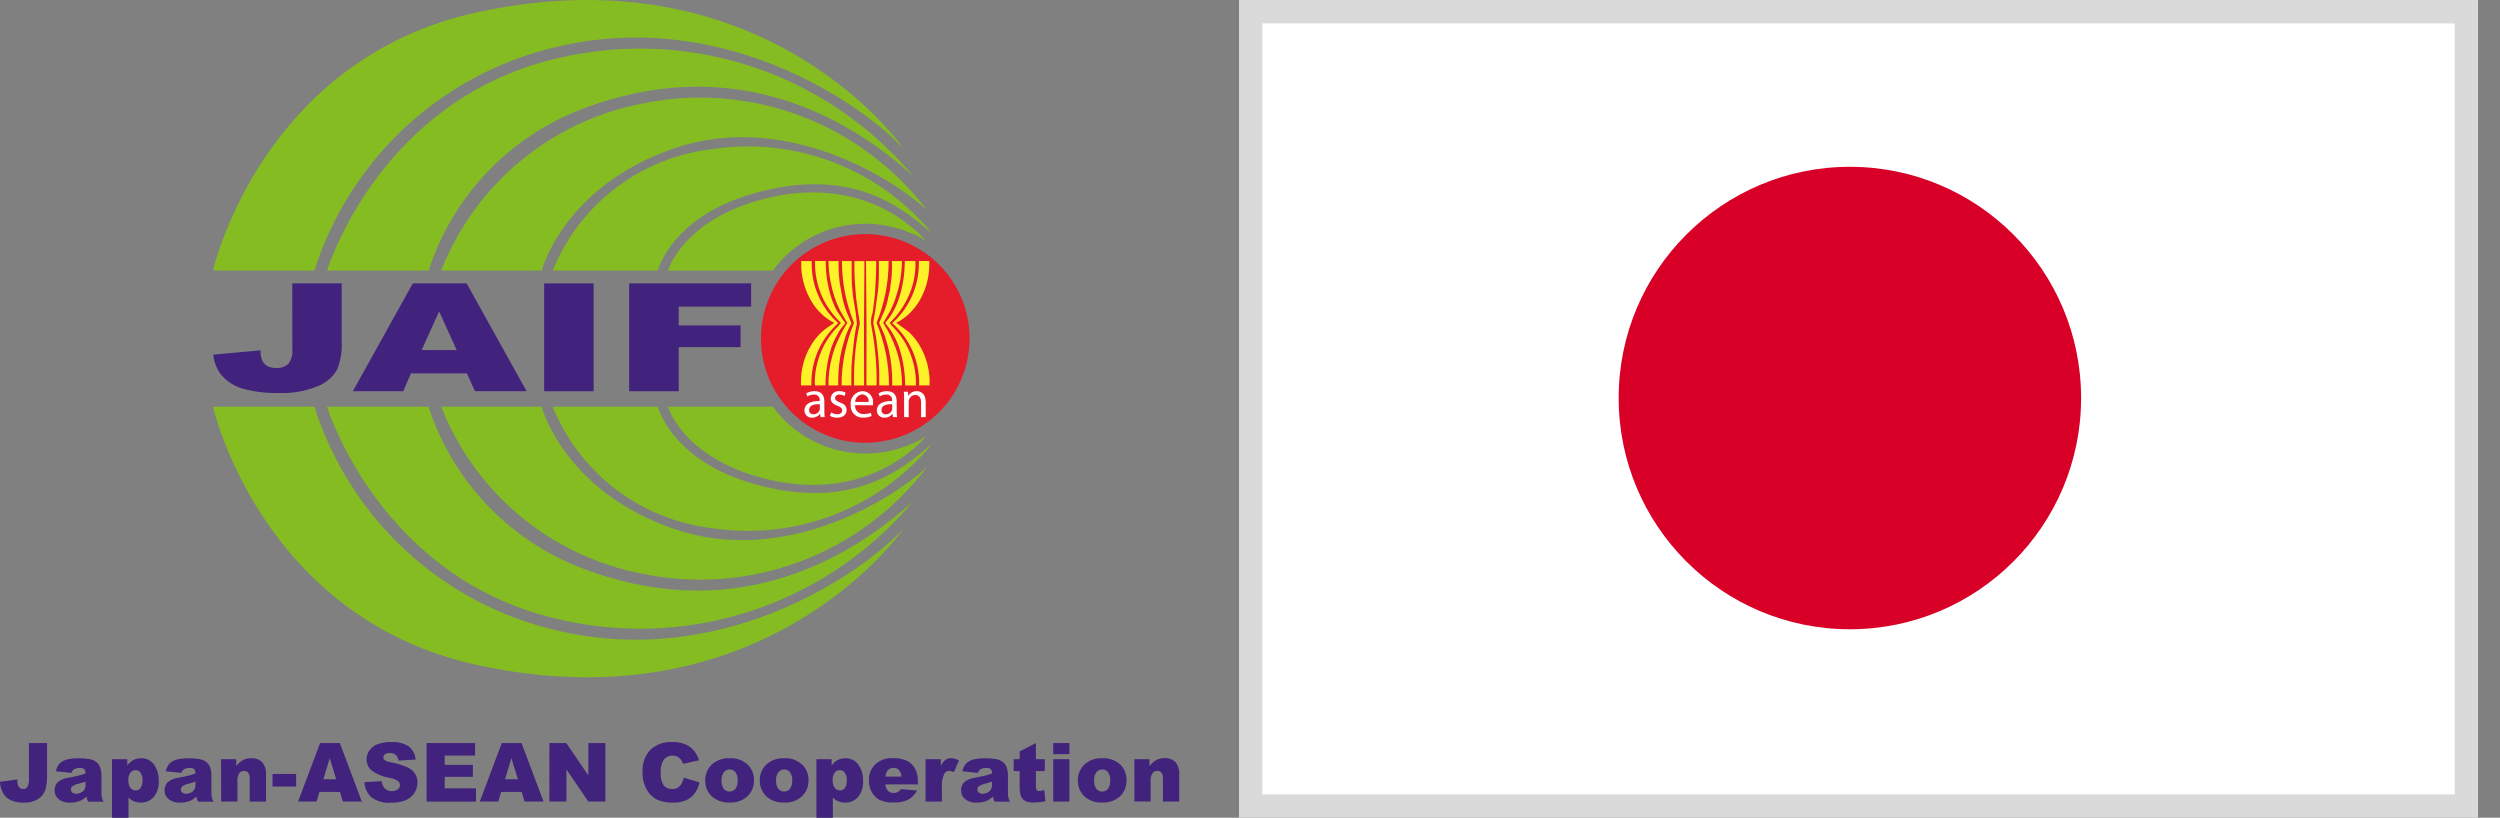 <svg width="107" height="35" viewBox="0 0 107 35" fill="none" xmlns="http://www.w3.org/2000/svg">
<rect x="0" y="0" width="107" height="35" fill="#808080" stroke="none"/>
<g clip-path="url(#clip0_148_786)">
<path d="M53.53 34.5V0.5H105.561V34.5H53.53Z" fill="white" stroke="#DADADA"/>
<path d="M79.175 26.932C84.641 26.932 89.071 22.501 89.071 17.036C89.071 11.57 84.641 7.139 79.175 7.139C73.71 7.139 69.279 11.57 69.279 17.036C69.279 22.501 73.71 26.932 79.175 26.932Z" fill="#D80027"/>
<path d="M1.238 31.803H2.014V33.163C2.022 33.383 1.996 33.603 1.939 33.815C1.882 33.972 1.774 34.106 1.633 34.195C1.457 34.305 1.252 34.36 1.044 34.351C0.843 34.361 0.642 34.326 0.455 34.248C0.321 34.183 0.209 34.079 0.134 33.949C0.051 33.799 0.005 33.632 0 33.46L0.739 33.359C0.736 33.442 0.746 33.525 0.768 33.605C0.785 33.657 0.817 33.702 0.86 33.736C0.898 33.759 0.943 33.77 0.988 33.768C1.025 33.77 1.062 33.763 1.096 33.746C1.129 33.729 1.157 33.703 1.177 33.671C1.225 33.57 1.246 33.458 1.238 33.346V31.803Z" fill="#41227C"/>
<path d="M3.058 33.08L2.394 33.011C2.411 32.913 2.448 32.82 2.501 32.737C2.556 32.665 2.626 32.607 2.707 32.566C2.789 32.524 2.878 32.497 2.969 32.484C3.089 32.464 3.21 32.454 3.331 32.454C3.499 32.451 3.667 32.463 3.833 32.49C3.95 32.508 4.061 32.559 4.151 32.637C4.216 32.695 4.264 32.77 4.29 32.854C4.322 32.94 4.34 33.031 4.341 33.123V33.924C4.34 33.992 4.346 34.059 4.358 34.125C4.373 34.19 4.397 34.252 4.429 34.31H3.774C3.754 34.276 3.738 34.241 3.725 34.203C3.714 34.166 3.706 34.128 3.701 34.09C3.622 34.169 3.53 34.233 3.427 34.277C3.291 34.33 3.146 34.356 2.999 34.353C2.822 34.365 2.646 34.312 2.506 34.202C2.452 34.157 2.409 34.1 2.38 34.036C2.35 33.972 2.335 33.902 2.336 33.832C2.331 33.706 2.375 33.584 2.459 33.49C2.584 33.38 2.74 33.311 2.905 33.292C3.168 33.241 3.334 33.205 3.412 33.184C3.49 33.164 3.572 33.134 3.659 33.1C3.666 33.036 3.647 32.971 3.607 32.92C3.554 32.88 3.487 32.862 3.421 32.869C3.331 32.864 3.242 32.883 3.162 32.926C3.111 32.967 3.074 33.023 3.055 33.086M3.659 33.453C3.563 33.487 3.465 33.517 3.361 33.544C3.264 33.562 3.172 33.6 3.092 33.658C3.074 33.674 3.06 33.694 3.05 33.716C3.04 33.738 3.035 33.761 3.035 33.786C3.035 33.811 3.039 33.836 3.049 33.859C3.059 33.882 3.074 33.903 3.092 33.92C3.14 33.959 3.201 33.977 3.263 33.973C3.338 33.973 3.412 33.953 3.478 33.916C3.539 33.886 3.588 33.838 3.621 33.778C3.651 33.712 3.666 33.64 3.662 33.567L3.659 33.453Z" fill="#41227C"/>
<path d="M4.795 34.998V32.493H5.449V32.762C5.516 32.67 5.6 32.593 5.697 32.534C5.801 32.48 5.916 32.453 6.034 32.454C6.143 32.45 6.252 32.472 6.351 32.521C6.449 32.57 6.534 32.642 6.597 32.732C6.734 32.935 6.803 33.176 6.795 33.421C6.812 33.67 6.735 33.917 6.579 34.112C6.51 34.189 6.425 34.251 6.331 34.292C6.236 34.333 6.133 34.353 6.03 34.351C5.93 34.352 5.83 34.334 5.737 34.297C5.647 34.259 5.567 34.204 5.5 34.134V35L4.795 34.998ZM5.496 33.406C5.486 33.52 5.517 33.633 5.585 33.725C5.613 33.759 5.647 33.786 5.687 33.804C5.726 33.822 5.769 33.831 5.813 33.83C5.852 33.831 5.89 33.822 5.925 33.804C5.96 33.787 5.991 33.762 6.014 33.73C6.08 33.629 6.109 33.509 6.098 33.389C6.107 33.275 6.077 33.161 6.012 33.066C5.987 33.034 5.956 33.008 5.92 32.989C5.883 32.971 5.843 32.962 5.803 32.962C5.76 32.961 5.718 32.971 5.68 32.989C5.641 33.007 5.608 33.034 5.581 33.067C5.514 33.166 5.483 33.285 5.494 33.405" fill="#41227C"/>
<path d="M7.762 33.08L7.095 33.011C7.116 32.913 7.154 32.82 7.209 32.737C7.262 32.664 7.332 32.606 7.413 32.566C7.495 32.525 7.584 32.497 7.675 32.484C7.796 32.464 7.918 32.454 8.04 32.454C8.208 32.451 8.375 32.463 8.541 32.49C8.658 32.508 8.767 32.559 8.856 32.637C8.922 32.695 8.97 32.77 8.997 32.854C9.03 32.94 9.047 33.031 9.048 33.123V33.924C9.047 33.992 9.053 34.059 9.065 34.125C9.082 34.189 9.105 34.251 9.135 34.31H8.482C8.462 34.276 8.445 34.24 8.431 34.203C8.421 34.166 8.413 34.128 8.408 34.09C8.329 34.169 8.237 34.233 8.135 34.277C7.999 34.33 7.854 34.356 7.708 34.353C7.53 34.366 7.355 34.312 7.215 34.202C7.16 34.157 7.117 34.1 7.087 34.036C7.058 33.972 7.043 33.902 7.044 33.832C7.04 33.707 7.084 33.585 7.166 33.49C7.292 33.381 7.448 33.311 7.613 33.292C7.874 33.241 8.044 33.205 8.121 33.184C8.198 33.164 8.282 33.134 8.367 33.1C8.373 33.035 8.354 32.971 8.314 32.92C8.261 32.88 8.194 32.862 8.128 32.869C8.039 32.864 7.95 32.884 7.871 32.926C7.819 32.967 7.781 33.023 7.763 33.086M8.367 33.453C8.272 33.487 8.17 33.517 8.068 33.544C7.971 33.562 7.879 33.6 7.799 33.658C7.781 33.674 7.767 33.694 7.757 33.716C7.747 33.738 7.742 33.761 7.742 33.786C7.741 33.811 7.746 33.836 7.756 33.859C7.765 33.883 7.78 33.904 7.799 33.92C7.847 33.958 7.906 33.976 7.966 33.973C8.042 33.973 8.117 33.953 8.183 33.916C8.244 33.886 8.293 33.838 8.325 33.778C8.356 33.712 8.37 33.64 8.368 33.567L8.367 33.453Z" fill="#41227C"/>
<path d="M9.462 32.493H10.112V32.788C10.19 32.682 10.29 32.594 10.405 32.53C10.517 32.475 10.641 32.448 10.767 32.452C10.85 32.447 10.934 32.46 11.012 32.489C11.09 32.518 11.162 32.564 11.222 32.622C11.342 32.772 11.4 32.962 11.385 33.153V34.308H10.687V33.309C10.694 33.223 10.671 33.137 10.62 33.067C10.598 33.043 10.571 33.024 10.541 33.012C10.51 33 10.477 32.994 10.445 32.996C10.405 32.995 10.366 33.003 10.331 33.02C10.295 33.037 10.264 33.062 10.24 33.093C10.178 33.195 10.15 33.315 10.162 33.434V34.306H9.465L9.462 32.493Z" fill="#41227C"/>
<path d="M12.675 33.125H11.665V33.663H12.675V33.125Z" fill="#41227C"/>
<path d="M14.55 33.894H13.671L13.549 34.307H12.758L13.7 31.803H14.545L15.486 34.307H14.674L14.55 33.894ZM14.389 33.352L14.112 32.452L13.839 33.352H14.389Z" fill="#41227C"/>
<path d="M15.597 33.479L16.336 33.432C16.343 33.531 16.376 33.625 16.433 33.706C16.473 33.757 16.525 33.798 16.584 33.824C16.644 33.851 16.709 33.863 16.774 33.859C16.866 33.865 16.956 33.837 17.029 33.781C17.057 33.76 17.079 33.732 17.095 33.701C17.111 33.67 17.119 33.636 17.119 33.601C17.118 33.567 17.11 33.534 17.095 33.504C17.08 33.474 17.059 33.448 17.033 33.427C16.912 33.351 16.776 33.302 16.635 33.283C16.372 33.239 16.123 33.135 15.907 32.978C15.837 32.919 15.781 32.845 15.743 32.761C15.705 32.678 15.687 32.587 15.688 32.495C15.689 32.364 15.729 32.237 15.802 32.129C15.885 32.008 16.002 31.914 16.139 31.86C16.335 31.785 16.545 31.751 16.755 31.761C17.012 31.745 17.267 31.807 17.487 31.94C17.575 32.008 17.647 32.094 17.699 32.192C17.751 32.29 17.781 32.398 17.787 32.509L17.057 32.552C17.047 32.458 17.004 32.371 16.935 32.306C16.861 32.251 16.77 32.224 16.678 32.228C16.606 32.223 16.534 32.243 16.475 32.285C16.454 32.302 16.437 32.323 16.425 32.347C16.413 32.372 16.407 32.398 16.407 32.425C16.407 32.446 16.413 32.467 16.422 32.486C16.432 32.505 16.447 32.521 16.464 32.533C16.542 32.583 16.63 32.614 16.723 32.626C16.973 32.67 17.217 32.745 17.45 32.847C17.581 32.907 17.691 33.004 17.769 33.124C17.835 33.236 17.87 33.364 17.869 33.495C17.869 33.652 17.824 33.807 17.737 33.938C17.645 34.076 17.515 34.184 17.363 34.249C17.172 34.325 16.967 34.36 16.761 34.354C16.445 34.388 16.128 34.3 15.875 34.107C15.709 33.94 15.61 33.717 15.596 33.482" fill="#41227C"/>
<path d="M18.258 31.803H20.334V32.338H19.033V32.736H20.239V33.248H19.033V33.741H20.372V34.309H18.258V31.803Z" fill="#41227C"/>
<path d="M22.327 33.894H21.449L21.326 34.307H20.535L21.477 31.803H22.322L23.263 34.307H22.451L22.327 33.894ZM22.166 33.352L21.888 32.452L21.615 33.352H22.166Z" fill="#41227C"/>
<path d="M23.515 31.803H24.237L25.182 33.189V31.803H25.911V34.307H25.182L24.242 32.932V34.307H23.514L23.515 31.803Z" fill="#41227C"/>
<path d="M29.261 33.283L29.94 33.489C29.902 33.661 29.828 33.823 29.724 33.965C29.63 34.091 29.504 34.191 29.359 34.253C29.183 34.324 28.994 34.358 28.804 34.352C28.576 34.36 28.348 34.319 28.137 34.233C27.95 34.14 27.795 33.995 27.691 33.815C27.556 33.583 27.491 33.318 27.502 33.05C27.49 32.877 27.514 32.703 27.57 32.539C27.627 32.375 27.716 32.224 27.832 32.095C27.957 31.979 28.105 31.889 28.265 31.832C28.427 31.774 28.597 31.75 28.768 31.761C29.03 31.747 29.29 31.814 29.512 31.952C29.707 32.099 29.849 32.306 29.915 32.541L29.233 32.692C29.217 32.633 29.191 32.576 29.157 32.525C29.116 32.468 29.061 32.421 28.999 32.389C28.934 32.356 28.862 32.34 28.789 32.34C28.709 32.337 28.63 32.355 28.559 32.392C28.488 32.429 28.427 32.484 28.384 32.552C28.302 32.703 28.266 32.875 28.279 33.047C28.259 33.245 28.304 33.444 28.406 33.615C28.449 33.667 28.504 33.708 28.566 33.734C28.627 33.761 28.695 33.773 28.762 33.77C28.823 33.774 28.885 33.765 28.943 33.744C29.001 33.722 29.053 33.689 29.097 33.646C29.183 33.541 29.239 33.416 29.262 33.283" fill="#41227C"/>
<path d="M30.184 33.405C30.181 33.278 30.204 33.152 30.252 33.034C30.3 32.917 30.373 32.811 30.465 32.723C30.567 32.63 30.686 32.559 30.816 32.513C30.946 32.467 31.083 32.446 31.221 32.453C31.373 32.443 31.526 32.465 31.668 32.52C31.811 32.575 31.939 32.66 32.045 32.77C32.195 32.943 32.275 33.166 32.269 33.395C32.274 33.523 32.251 33.65 32.203 33.768C32.155 33.886 32.083 33.993 31.991 34.081C31.781 34.268 31.505 34.364 31.224 34.349C30.969 34.361 30.718 34.282 30.515 34.127C30.408 34.04 30.323 33.93 30.265 33.805C30.208 33.679 30.18 33.543 30.184 33.405ZM30.881 33.405C30.872 33.533 30.906 33.66 30.98 33.764C31.009 33.8 31.047 33.83 31.09 33.849C31.133 33.869 31.179 33.879 31.226 33.878C31.274 33.879 31.321 33.869 31.364 33.849C31.407 33.83 31.445 33.8 31.476 33.764C31.548 33.656 31.582 33.527 31.572 33.397C31.581 33.272 31.547 33.148 31.474 33.045C31.445 33.009 31.408 32.98 31.366 32.961C31.324 32.941 31.278 32.931 31.232 32.932C31.184 32.931 31.136 32.941 31.093 32.961C31.049 32.981 31.011 33.011 30.98 33.049C30.907 33.152 30.872 33.278 30.882 33.405" fill="#41227C"/>
<path d="M32.519 33.405C32.515 33.278 32.538 33.152 32.586 33.035C32.634 32.917 32.706 32.811 32.798 32.723C32.9 32.63 33.02 32.559 33.15 32.513C33.28 32.466 33.418 32.446 33.556 32.453C33.708 32.442 33.861 32.465 34.003 32.519C34.145 32.574 34.274 32.66 34.379 32.77C34.53 32.942 34.61 33.166 34.603 33.395C34.608 33.523 34.585 33.649 34.537 33.768C34.49 33.886 34.417 33.993 34.326 34.081C34.222 34.174 34.1 34.246 33.968 34.292C33.837 34.337 33.697 34.357 33.558 34.349C33.303 34.36 33.053 34.282 32.85 34.127C32.744 34.04 32.658 33.929 32.601 33.804C32.544 33.679 32.516 33.543 32.52 33.405M33.217 33.405C33.207 33.532 33.241 33.659 33.313 33.764C33.343 33.8 33.381 33.829 33.424 33.849C33.467 33.869 33.514 33.878 33.561 33.878C33.608 33.879 33.655 33.869 33.698 33.849C33.741 33.83 33.779 33.801 33.809 33.764C33.882 33.656 33.916 33.527 33.906 33.397C33.915 33.272 33.88 33.147 33.807 33.045C33.779 33.01 33.742 32.981 33.701 32.961C33.659 32.941 33.614 32.931 33.568 32.932C33.52 32.931 33.471 32.941 33.428 32.961C33.384 32.981 33.345 33.011 33.314 33.049C33.242 33.153 33.207 33.278 33.216 33.405" fill="#41227C"/>
<path d="M34.943 34.998V32.493H35.594V32.762C35.661 32.671 35.745 32.593 35.842 32.534C35.945 32.48 36.061 32.453 36.178 32.454C36.288 32.449 36.397 32.472 36.495 32.521C36.594 32.569 36.679 32.642 36.742 32.732C36.879 32.935 36.948 33.176 36.94 33.421C36.957 33.67 36.88 33.917 36.724 34.112C36.656 34.189 36.571 34.251 36.477 34.292C36.382 34.333 36.279 34.353 36.176 34.351C36.075 34.352 35.975 34.334 35.882 34.297C35.793 34.259 35.712 34.203 35.646 34.133V35L34.943 34.998ZM35.64 33.406C35.631 33.52 35.662 33.633 35.729 33.725C35.756 33.759 35.791 33.785 35.83 33.803C35.87 33.822 35.913 33.831 35.956 33.83C35.995 33.831 36.035 33.822 36.07 33.805C36.105 33.787 36.136 33.762 36.16 33.73C36.225 33.629 36.254 33.509 36.242 33.389C36.251 33.275 36.22 33.161 36.156 33.066C36.132 33.034 36.1 33.008 36.064 32.989C36.028 32.971 35.987 32.962 35.947 32.962C35.904 32.962 35.862 32.971 35.824 32.989C35.785 33.007 35.751 33.034 35.725 33.067C35.657 33.166 35.626 33.285 35.636 33.405" fill="#41227C"/>
<path d="M39.288 33.573H37.894C37.898 33.663 37.929 33.75 37.983 33.822C38.016 33.861 38.056 33.891 38.102 33.912C38.148 33.932 38.198 33.942 38.248 33.941C38.317 33.941 38.384 33.923 38.443 33.889C38.489 33.857 38.531 33.819 38.565 33.775L39.252 33.835C39.165 33.999 39.033 34.136 38.872 34.228C38.672 34.318 38.454 34.359 38.235 34.347C38.04 34.356 37.846 34.321 37.666 34.246C37.524 34.173 37.405 34.061 37.325 33.923C37.232 33.765 37.184 33.584 37.189 33.401C37.184 33.274 37.206 33.147 37.253 33.028C37.3 32.91 37.371 32.802 37.463 32.713C37.564 32.622 37.683 32.551 37.813 32.506C37.942 32.461 38.079 32.441 38.215 32.45C38.427 32.44 38.638 32.48 38.831 32.567C38.976 32.644 39.095 32.763 39.172 32.908C39.257 33.09 39.296 33.29 39.286 33.49L39.288 33.573ZM38.581 33.239C38.579 33.133 38.54 33.031 38.471 32.95C38.441 32.922 38.405 32.899 38.366 32.884C38.327 32.869 38.286 32.862 38.244 32.863C38.192 32.862 38.141 32.873 38.095 32.896C38.049 32.919 38.009 32.953 37.978 32.994C37.93 33.067 37.903 33.152 37.899 33.239H38.581Z" fill="#41227C"/>
<path d="M39.614 32.493H40.266V32.79C40.308 32.687 40.374 32.596 40.46 32.525C40.532 32.474 40.618 32.449 40.706 32.451C40.825 32.456 40.941 32.489 41.044 32.548L40.828 33.043C40.767 33.014 40.7 32.996 40.632 32.992C40.59 32.991 40.548 33.001 40.511 33.021C40.474 33.041 40.442 33.07 40.42 33.106C40.332 33.291 40.295 33.496 40.313 33.7V34.309H39.614V32.493Z" fill="#41227C"/>
<path d="M41.857 33.08L41.19 33.011C41.209 32.913 41.246 32.82 41.3 32.737C41.354 32.665 41.424 32.607 41.505 32.566C41.587 32.525 41.675 32.497 41.766 32.484C41.886 32.464 42.008 32.454 42.13 32.454C42.298 32.451 42.466 32.463 42.632 32.49C42.749 32.508 42.859 32.559 42.949 32.637C43.014 32.695 43.062 32.77 43.088 32.854C43.12 32.94 43.138 33.031 43.14 33.123V33.924C43.139 33.992 43.144 34.059 43.156 34.125C43.173 34.189 43.196 34.251 43.226 34.31H42.574C42.553 34.277 42.536 34.241 42.523 34.203C42.513 34.166 42.505 34.128 42.5 34.09C42.421 34.169 42.329 34.232 42.227 34.277C42.091 34.33 41.945 34.356 41.799 34.353C41.621 34.365 41.446 34.312 41.306 34.202C41.252 34.157 41.208 34.1 41.178 34.036C41.149 33.972 41.134 33.902 41.135 33.832C41.13 33.707 41.173 33.585 41.256 33.49C41.381 33.381 41.537 33.311 41.703 33.292C41.964 33.241 42.135 33.205 42.211 33.184C42.287 33.164 42.37 33.134 42.458 33.1C42.465 33.035 42.446 32.971 42.405 32.92C42.352 32.88 42.286 32.862 42.219 32.869C42.13 32.864 42.04 32.884 41.961 32.926C41.909 32.966 41.871 33.023 41.854 33.086M42.458 33.453C42.363 33.487 42.261 33.517 42.158 33.544C42.061 33.562 41.97 33.601 41.89 33.658C41.872 33.674 41.857 33.694 41.847 33.715C41.838 33.738 41.833 33.761 41.833 33.786C41.832 33.811 41.836 33.836 41.846 33.859C41.856 33.883 41.871 33.904 41.89 33.92C41.938 33.959 41.999 33.977 42.06 33.973C42.136 33.972 42.21 33.953 42.276 33.916C42.336 33.886 42.385 33.837 42.417 33.778C42.448 33.712 42.463 33.64 42.46 33.567L42.458 33.453Z" fill="#41227C"/>
<path d="M44.337 31.803V32.495H44.718V33.003H44.337V33.645C44.332 33.697 44.34 33.75 44.358 33.799C44.371 33.818 44.389 33.834 44.41 33.844C44.431 33.854 44.455 33.858 44.478 33.855C44.552 33.852 44.624 33.837 44.694 33.812L44.745 34.292C44.587 34.327 44.425 34.346 44.262 34.349C44.132 34.356 44.001 34.334 43.881 34.282C43.798 34.237 43.734 34.165 43.697 34.078C43.651 33.937 43.632 33.788 43.641 33.639V33.001H43.385V32.495H43.641V32.16L44.337 31.803Z" fill="#41227C"/>
<path d="M45.078 31.803H45.771V32.276H45.078V31.803ZM45.078 32.493H45.771V34.307H45.078V32.493Z" fill="#41227C"/>
<path d="M46.131 33.405C46.127 33.278 46.15 33.152 46.199 33.034C46.247 32.917 46.32 32.811 46.412 32.723C46.514 32.63 46.633 32.559 46.763 32.512C46.892 32.466 47.03 32.446 47.167 32.453C47.319 32.443 47.472 32.465 47.615 32.52C47.758 32.574 47.887 32.66 47.993 32.77C48.142 32.943 48.221 33.166 48.214 33.395C48.219 33.522 48.197 33.649 48.15 33.767C48.103 33.886 48.031 33.992 47.94 34.081C47.728 34.269 47.451 34.365 47.169 34.349C46.915 34.361 46.665 34.282 46.463 34.127C46.356 34.04 46.27 33.93 46.213 33.805C46.155 33.68 46.127 33.543 46.131 33.405M46.828 33.405C46.819 33.532 46.853 33.659 46.925 33.764C46.955 33.8 46.993 33.83 47.036 33.849C47.079 33.869 47.126 33.879 47.173 33.878C47.221 33.879 47.268 33.869 47.31 33.849C47.353 33.83 47.391 33.801 47.421 33.764C47.493 33.656 47.527 33.527 47.517 33.397C47.526 33.272 47.491 33.148 47.419 33.045C47.39 33.009 47.353 32.98 47.311 32.96C47.27 32.941 47.224 32.931 47.177 32.932C47.13 32.931 47.082 32.941 47.038 32.961C46.995 32.981 46.957 33.011 46.927 33.049C46.853 33.152 46.818 33.278 46.828 33.405" fill="#41227C"/>
<path d="M48.551 32.493H49.198V32.788C49.278 32.682 49.378 32.593 49.493 32.528C49.605 32.472 49.73 32.445 49.855 32.449C49.938 32.444 50.022 32.457 50.1 32.486C50.179 32.516 50.25 32.561 50.31 32.62C50.428 32.77 50.486 32.96 50.47 33.151V34.305H49.773V33.306C49.781 33.221 49.758 33.135 49.709 33.064C49.687 33.04 49.659 33.021 49.629 33.009C49.598 32.997 49.565 32.992 49.532 32.994C49.493 32.993 49.454 33.001 49.418 33.018C49.382 33.034 49.351 33.059 49.327 33.09C49.265 33.193 49.237 33.312 49.248 33.431V34.303H48.553L48.551 32.493Z" fill="#41227C"/>
<path d="M9.117 11.578H13.457C14.121 9.489 15.257 7.581 16.778 6.003C18.299 4.424 20.163 3.218 22.226 2.477C29.967 -0.272 36.635 4.196 38.675 6.36C38.675 6.36 32.82 -2.144 20.471 0.515C11.162 2.518 9.117 11.578 9.117 11.578Z" fill="#85BC22"/>
<path d="M14 11.578H18.343C18.875 9.94 19.782 8.449 20.992 7.224C22.202 5.999 23.681 5.074 25.312 4.522C31.788 2.236 36.586 5.272 39.083 7.535C37.296 5.402 34.959 3.799 32.326 2.899C29.693 1.999 26.864 1.837 24.146 2.43C16.266 4.09 14 11.576 14 11.576" fill="#85BC22"/>
<path d="M18.886 11.578H23.184C23.184 11.578 24.115 7.991 28.82 6.36C33.556 4.717 38.19 7.622 39.672 8.99C38.277 7.156 36.391 5.755 34.233 4.949C32.074 4.143 29.732 3.965 27.476 4.435C25.558 4.804 23.764 5.653 22.262 6.902C20.76 8.151 19.598 9.759 18.885 11.578" fill="#85BC22"/>
<path d="M23.655 11.579H28.154C28.154 11.579 28.737 9.282 32.247 8.281C36.52 7.06 38.678 8.951 39.919 10.02C38.794 8.642 37.329 7.581 35.669 6.944C34.008 6.306 32.21 6.114 30.452 6.386C28.958 6.564 27.539 7.14 26.344 8.053C25.148 8.967 24.22 10.184 23.655 11.579Z" fill="#85BC22"/>
<path d="M9.117 17.409H13.457C14.12 19.498 15.257 21.406 16.777 22.985C18.298 24.563 20.163 25.77 22.226 26.511C29.967 29.259 36.635 24.793 38.675 22.629C38.675 22.629 32.82 31.131 20.471 28.473C11.162 26.468 9.117 17.409 9.117 17.409Z" fill="#85BC22"/>
<path d="M14 17.409H18.343C18.875 19.047 19.782 20.538 20.992 21.763C22.202 22.988 23.681 23.914 25.312 24.466C31.788 26.752 36.586 23.713 39.083 21.453C37.296 23.586 34.959 25.189 32.326 26.089C29.693 26.989 26.864 27.151 24.146 26.558C16.266 24.899 14 17.411 14 17.411" fill="#85BC22"/>
<path d="M18.886 17.409H23.184C23.184 17.409 24.115 20.996 28.82 22.629C33.556 24.27 38.19 21.365 39.672 19.998C38.277 21.832 36.391 23.233 34.233 24.038C32.074 24.845 29.731 25.023 27.476 24.553C25.558 24.183 23.764 23.334 22.262 22.085C20.76 20.836 19.598 19.228 18.885 17.409" fill="#85BC22"/>
<path d="M23.655 17.409H28.154C28.154 17.409 28.737 19.706 32.247 20.706C36.52 21.927 38.678 20.036 39.919 18.967C38.795 20.346 37.33 21.406 35.669 22.044C34.008 22.682 32.21 22.874 30.452 22.602C28.958 22.423 27.54 21.847 26.344 20.933C25.149 20.02 24.221 18.802 23.657 17.408" fill="#85BC22"/>
<path d="M37.032 9.573C37.697 9.574 38.355 9.709 38.965 9.971C39.198 10.046 39.416 10.162 39.609 10.312L39.646 10.335C39.368 9.997 37.036 7.369 32.635 8.529C29.214 9.431 28.588 11.581 28.588 11.581H33.079C33.534 10.96 34.129 10.455 34.815 10.106C35.502 9.758 36.26 9.576 37.03 9.576" fill="#85BC22"/>
<path d="M37.032 19.413C37.697 19.413 38.354 19.279 38.965 19.018C39.198 18.943 39.416 18.827 39.609 18.677L39.646 18.655C39.368 18.993 37.036 21.619 32.635 20.461C29.214 19.557 28.588 17.408 28.588 17.408H33.079C33.534 18.029 34.129 18.534 34.816 18.882C35.502 19.23 36.261 19.412 37.03 19.412" fill="#85BC22"/>
<path d="M12.511 12.128H14.625V14.635C14.646 15.046 14.576 15.456 14.419 15.836C14.227 16.156 13.933 16.402 13.584 16.535C13.075 16.742 12.528 16.839 11.979 16.819C11.438 16.838 10.897 16.774 10.376 16.63C10.038 16.53 9.734 16.339 9.497 16.078C9.286 15.822 9.159 15.509 9.131 15.179L11.149 14.994C11.144 15.149 11.171 15.304 11.23 15.449C11.286 15.553 11.374 15.637 11.481 15.688C11.59 15.733 11.708 15.753 11.826 15.748C11.92 15.755 12.015 15.744 12.104 15.713C12.194 15.682 12.276 15.633 12.345 15.569C12.473 15.397 12.533 15.183 12.512 14.969L12.511 12.128Z" fill="#41227C"/>
<path d="M19.985 15.982H17.588L17.258 16.744H15.102L17.669 12.128H19.971L22.539 16.744H20.329L19.985 15.982ZM19.547 14.984L18.794 13.325L18.047 14.984H19.547Z" fill="#41227C"/>
<path d="M25.407 12.129H23.291V16.745H25.407V12.129Z" fill="#41227C"/>
<path d="M26.928 12.128H32.148V13.122H29.049V13.927H31.696V14.858H29.049V16.744H26.928V12.128Z" fill="#41227C"/>
<path fill-rule="evenodd" clip-rule="evenodd" d="M37.032 10.019C38.217 10.019 39.352 10.489 40.19 11.327C41.027 12.164 41.498 13.3 41.498 14.484C41.498 15.07 41.382 15.651 41.158 16.193C40.934 16.735 40.605 17.227 40.19 17.642C39.775 18.056 39.283 18.385 38.741 18.61C38.2 18.834 37.619 18.95 37.032 18.95C36.446 18.95 35.865 18.834 35.324 18.61C34.782 18.385 34.29 18.056 33.876 17.641C33.461 17.227 33.132 16.734 32.908 16.193C32.684 15.651 32.569 15.07 32.569 14.484C32.569 13.898 32.684 13.317 32.909 12.775C33.133 12.234 33.462 11.742 33.876 11.327C34.291 10.912 34.783 10.584 35.324 10.359C35.866 10.135 36.446 10.019 37.032 10.019Z" fill="#E51C29"/>
<path fill-rule="evenodd" clip-rule="evenodd" d="M34.885 11.406C34.904 11.891 35.025 12.367 35.238 12.803C35.43 13.182 35.685 13.526 35.992 13.821C35.886 13.97 35.699 14.125 35.578 14.301C35.447 14.473 35.332 14.656 35.236 14.85C35.017 15.291 34.894 15.773 34.873 16.265V16.401C34.876 16.433 34.88 16.465 34.886 16.496H35.332V16.439C35.336 15.935 35.413 15.434 35.559 14.951C35.624 14.743 35.711 14.542 35.819 14.352C35.866 14.259 35.919 14.169 35.979 14.082C36 14.047 36.178 13.842 36.178 13.833C36.178 13.823 35.862 13.383 35.822 13.311C35.716 13.114 35.63 12.908 35.564 12.695C35.414 12.201 35.339 11.688 35.341 11.172H34.886L34.885 11.406Z" fill="#FDF227"/>
<path fill-rule="evenodd" clip-rule="evenodd" d="M36.568 11.503C36.568 11.927 36.611 12.323 36.638 12.717C36.651 12.873 36.803 13.84 36.802 13.842C36.634 14.612 36.551 15.397 36.553 16.184V16.498H36.984L36.978 13.866L36.998 11.177H36.568L36.568 11.503Z" fill="#FDF227"/>
<path fill-rule="evenodd" clip-rule="evenodd" d="M35.461 11.27C35.476 11.75 35.559 12.226 35.709 12.683C35.775 12.889 35.856 13.09 35.953 13.284C36.06 13.483 36.164 13.642 36.265 13.821C36.054 14.157 35.875 14.513 35.732 14.883C35.579 15.311 35.487 15.758 35.461 16.21V16.495H35.876V16.262C35.877 15.816 35.93 15.371 36.032 14.937C36.098 14.735 36.133 14.558 36.202 14.361C36.238 14.265 36.272 14.181 36.311 14.093C36.326 14.058 36.442 13.839 36.442 13.833C36.442 13.827 36.243 13.378 36.217 13.306C36.145 13.114 36.089 12.917 36.05 12.716C36.018 12.525 35.97 12.309 35.936 12.085C35.905 11.851 35.89 11.614 35.892 11.378V11.173H35.46L35.461 11.27Z" fill="#FDF227"/>
<path fill-rule="evenodd" clip-rule="evenodd" d="M37.616 11.652C37.62 12.028 37.592 12.404 37.533 12.776C37.501 12.952 37.486 13.143 37.46 13.306C37.441 13.427 37.376 13.754 37.377 13.818C37.377 13.818 37.464 14.296 37.475 14.322C37.509 14.498 37.532 14.676 37.545 14.855C37.597 15.231 37.626 15.61 37.63 15.989V16.495H38.048C38.05 15.576 37.869 14.666 37.516 13.819C37.86 12.979 38.036 12.079 38.033 11.171H37.616L37.616 11.652Z" fill="#FDF227"/>
<path fill-rule="evenodd" clip-rule="evenodd" d="M36.552 13.82C36.199 14.668 36.018 15.577 36.019 16.496H36.439V15.894C36.439 15.525 36.495 15.177 36.523 14.845C36.551 14.513 36.602 14.183 36.675 13.857C36.648 13.533 36.603 13.21 36.54 12.891C36.486 12.544 36.457 12.194 36.452 11.843V11.174H36.034C36.033 12.081 36.209 12.98 36.552 13.821" fill="#FDF227"/>
<path fill-rule="evenodd" clip-rule="evenodd" d="M34.297 11.514C34.333 12.008 34.484 12.485 34.737 12.911C34.852 13.101 34.992 13.275 35.154 13.428C35.317 13.585 35.502 13.717 35.704 13.82C35.688 13.841 35.461 13.985 35.411 14.019C35.316 14.085 35.225 14.159 35.14 14.24C34.97 14.403 34.822 14.59 34.703 14.794C34.429 15.256 34.284 15.782 34.281 16.319V16.495H34.728V16.279C34.744 15.785 34.867 15.3 35.087 14.857C35.282 14.469 35.55 14.121 35.875 13.834C35.804 13.756 35.728 13.683 35.648 13.614C35.573 13.527 35.509 13.45 35.438 13.361C35.306 13.186 35.19 12.999 35.093 12.802C34.869 12.351 34.748 11.855 34.739 11.352V11.174H34.294L34.297 11.514Z" fill="#FDF227"/>
<path fill-rule="evenodd" clip-rule="evenodd" d="M37.087 13.862L37.085 16.496H37.516C37.532 15.645 37.458 14.795 37.295 13.96C37.261 13.771 37.277 13.577 37.344 13.397C37.382 13.206 37.397 12.974 37.425 12.779C37.454 12.597 37.463 12.334 37.472 12.142C37.48 11.927 37.5 11.708 37.5 11.473V11.173H37.066L37.087 13.862Z" fill="#FDF227"/>
<path fill-rule="evenodd" clip-rule="evenodd" d="M38.177 11.406C38.179 11.634 38.164 11.863 38.132 12.088C38.116 12.198 38.1 12.301 38.09 12.414C38.076 12.505 38.033 12.637 38.018 12.718C37.983 12.916 37.928 13.11 37.856 13.298C37.825 13.378 37.628 13.809 37.628 13.821C37.628 13.833 37.835 14.276 37.866 14.363C37.929 14.57 37.98 14.74 38.037 14.961C38.139 15.415 38.19 15.88 38.187 16.346V16.497H38.603V16.346C38.593 15.87 38.509 15.398 38.354 14.947C38.215 14.55 38.029 14.173 37.798 13.822C37.901 13.641 38.011 13.474 38.116 13.277C38.215 13.076 38.297 12.867 38.362 12.652C38.519 12.175 38.6 11.676 38.604 11.174H38.174L38.177 11.406Z" fill="#FDF227"/>
<path fill-rule="evenodd" clip-rule="evenodd" d="M38.723 11.214C38.722 11.716 38.647 12.216 38.5 12.696C38.437 12.907 38.352 13.11 38.247 13.302C38.199 13.395 38.145 13.484 38.086 13.569C38.059 13.605 37.89 13.812 37.89 13.82C37.947 13.906 38.009 13.989 38.075 14.068C38.138 14.156 38.195 14.249 38.246 14.345C38.357 14.541 38.447 14.749 38.513 14.965C38.663 15.462 38.739 15.978 38.741 16.497H39.2V16.265C39.179 15.777 39.056 15.298 38.839 14.861C38.743 14.667 38.629 14.483 38.497 14.312C38.369 14.131 38.183 13.97 38.076 13.821C38.396 13.515 38.657 13.153 38.847 12.754C39.075 12.288 39.191 11.774 39.184 11.256V11.243C39.184 11.219 39.179 11.196 39.169 11.174H38.724L38.723 11.214Z" fill="#FDF227"/>
<path fill-rule="evenodd" clip-rule="evenodd" d="M39.326 11.364C39.315 11.864 39.194 12.355 38.971 12.803C38.874 13 38.758 13.187 38.624 13.361C38.554 13.448 38.492 13.52 38.423 13.605C38.354 13.691 38.252 13.748 38.19 13.833C38.517 14.121 38.785 14.468 38.981 14.856C39.201 15.303 39.324 15.791 39.339 16.289V16.494H39.786V16.235C39.766 15.716 39.615 15.21 39.349 14.765C39.23 14.569 39.086 14.389 38.92 14.231C38.819 14.136 38.38 13.841 38.36 13.817C38.569 13.712 38.761 13.576 38.928 13.412C39.092 13.251 39.235 13.07 39.353 12.874C39.619 12.418 39.763 11.903 39.773 11.376V11.171H39.328L39.326 11.364Z" fill="#FDF227"/>
<path d="M35.282 17.592C35.281 17.679 35.286 17.766 35.298 17.852H35.12L35.103 17.716H35.095C35.056 17.768 35.006 17.809 34.948 17.837C34.89 17.866 34.827 17.88 34.762 17.878C34.719 17.881 34.676 17.875 34.636 17.861C34.596 17.847 34.559 17.824 34.527 17.795C34.496 17.765 34.471 17.73 34.455 17.69C34.438 17.651 34.43 17.608 34.43 17.565C34.43 17.303 34.663 17.16 35.082 17.162V17.139C35.087 17.105 35.084 17.071 35.074 17.039C35.063 17.006 35.045 16.977 35.021 16.953C34.998 16.929 34.969 16.91 34.937 16.899C34.905 16.888 34.87 16.884 34.837 16.888C34.736 16.887 34.638 16.915 34.552 16.968L34.508 16.836C34.616 16.772 34.74 16.74 34.866 16.741C35.199 16.741 35.282 16.969 35.282 17.186V17.592ZM35.09 17.299C34.874 17.294 34.63 17.332 34.63 17.543C34.627 17.568 34.63 17.594 34.638 17.618C34.646 17.642 34.659 17.663 34.677 17.681C34.695 17.7 34.716 17.713 34.74 17.722C34.763 17.731 34.789 17.735 34.814 17.732C34.872 17.734 34.929 17.717 34.976 17.684C35.024 17.652 35.06 17.605 35.079 17.55C35.087 17.53 35.09 17.509 35.089 17.487L35.09 17.299Z" fill="white"/>
<path d="M35.572 17.653C35.652 17.7 35.742 17.726 35.834 17.73C35.977 17.73 36.044 17.66 36.044 17.568C36.044 17.477 35.987 17.421 35.846 17.368C35.648 17.297 35.553 17.191 35.553 17.06C35.555 17.014 35.567 16.969 35.587 16.928C35.608 16.886 35.636 16.849 35.671 16.82C35.706 16.79 35.747 16.767 35.791 16.754C35.836 16.74 35.882 16.736 35.928 16.741C36.021 16.738 36.113 16.762 36.193 16.81L36.147 16.951C36.08 16.911 36.003 16.889 35.925 16.888C35.807 16.888 35.743 16.956 35.743 17.037C35.743 17.128 35.807 17.168 35.949 17.223C36.136 17.292 36.234 17.386 36.234 17.55C36.234 17.744 36.084 17.878 35.83 17.878C35.723 17.879 35.617 17.853 35.523 17.802L35.572 17.653Z" fill="white"/>
<path d="M36.598 17.343C36.594 17.394 36.6 17.444 36.617 17.492C36.635 17.539 36.662 17.582 36.697 17.618C36.732 17.654 36.775 17.682 36.822 17.7C36.87 17.717 36.92 17.725 36.97 17.721C37.073 17.724 37.175 17.706 37.271 17.667L37.307 17.806C37.192 17.854 37.068 17.878 36.943 17.875C36.87 17.879 36.798 17.868 36.73 17.842C36.663 17.816 36.602 17.775 36.551 17.723C36.5 17.671 36.461 17.609 36.437 17.541C36.412 17.473 36.403 17.4 36.408 17.328C36.4 17.255 36.408 17.181 36.429 17.111C36.451 17.041 36.487 16.977 36.535 16.922C36.584 16.866 36.643 16.822 36.709 16.791C36.775 16.759 36.847 16.742 36.92 16.74C36.984 16.741 37.047 16.756 37.105 16.783C37.163 16.81 37.215 16.849 37.257 16.897C37.298 16.945 37.33 17.002 37.349 17.063C37.368 17.124 37.373 17.189 37.366 17.252C37.367 17.283 37.364 17.315 37.36 17.346L36.598 17.343ZM37.178 17.202C37.183 17.163 37.18 17.122 37.169 17.084C37.158 17.046 37.138 17.011 37.113 16.981C37.087 16.951 37.055 16.926 37.019 16.909C36.983 16.892 36.944 16.882 36.905 16.881C36.823 16.887 36.747 16.923 36.691 16.983C36.635 17.042 36.603 17.12 36.601 17.202H37.178Z" fill="white"/>
<path d="M38.379 17.592C38.378 17.679 38.383 17.766 38.394 17.852H38.218L38.198 17.716H38.192C38.154 17.767 38.104 17.809 38.046 17.837C37.989 17.865 37.925 17.879 37.861 17.878C37.818 17.881 37.775 17.875 37.735 17.861C37.694 17.847 37.657 17.824 37.626 17.795C37.595 17.765 37.57 17.73 37.553 17.69C37.537 17.651 37.528 17.608 37.529 17.565C37.529 17.303 37.76 17.16 38.181 17.162V17.139C38.186 17.105 38.182 17.071 38.172 17.038C38.161 17.006 38.143 16.977 38.119 16.952C38.095 16.928 38.066 16.91 38.033 16.899C38.001 16.887 37.967 16.884 37.933 16.888C37.833 16.887 37.734 16.914 37.649 16.968L37.603 16.836C37.712 16.773 37.836 16.74 37.962 16.741C38.297 16.741 38.378 16.969 38.378 17.185L38.379 17.592ZM38.187 17.299C37.97 17.294 37.727 17.332 37.727 17.543C37.724 17.568 37.727 17.593 37.735 17.617C37.743 17.641 37.756 17.663 37.773 17.681C37.791 17.699 37.812 17.713 37.836 17.722C37.859 17.731 37.885 17.734 37.91 17.732C37.968 17.734 38.025 17.718 38.073 17.685C38.122 17.652 38.158 17.605 38.178 17.55C38.184 17.53 38.187 17.509 38.187 17.487V17.299Z" fill="white"/>
<path d="M38.695 17.06C38.695 16.947 38.695 16.857 38.686 16.766H38.861L38.873 16.944H38.877C38.913 16.881 38.965 16.829 39.028 16.793C39.092 16.758 39.163 16.74 39.236 16.741C39.388 16.741 39.62 16.831 39.62 17.204V17.854H39.422V17.228C39.422 17.053 39.358 16.905 39.17 16.905C39.111 16.906 39.053 16.926 39.005 16.963C38.958 16.999 38.923 17.049 38.906 17.106C38.897 17.136 38.893 17.167 38.893 17.197V17.854H38.696L38.695 17.06Z" fill="white"/>
</g>
<defs>
<clipPath id="clip0_148_786">
<rect width="106.061" height="35" fill="white"/>
</clipPath>
</defs>
</svg>
